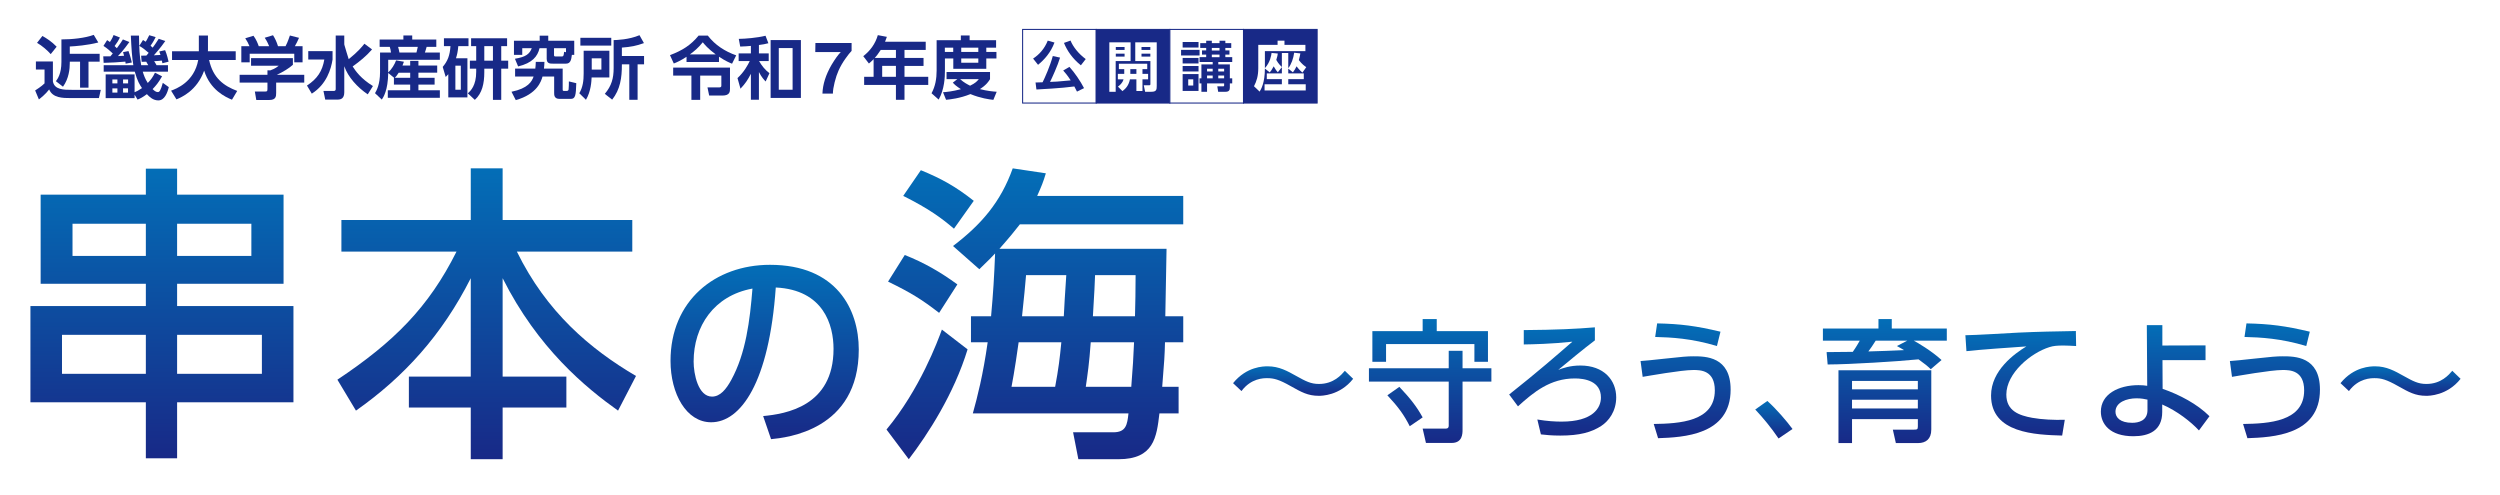 <?xml version="1.0" encoding="UTF-8"?>
<svg id="_レイヤー_2" data-name="レイヤー 2" xmlns="http://www.w3.org/2000/svg" xmlns:xlink="http://www.w3.org/1999/xlink" viewBox="0 0 2397.87 474.65">
  <defs>
    <style>
      .cls-1 {
        fill: none;
      }

      .cls-2, .cls-3 {
        fill: #182987;
      }

      .cls-4 {
        filter: url(#drop-shadow-1);
      }

      .cls-5 {
        filter: url(#drop-shadow-2);
      }

      .cls-3, .cls-6 {
        stroke: #182987;
        stroke-miterlimit: 10;
      }

      .cls-7, .cls-6 {
        fill: #fff;
      }
      .targetgrad {
        fill: url('#myGradient');
      }
    </style>
    <filter id="drop-shadow-1" x="-13.77" y="118.2" width="1192" height="365" filterUnits="userSpaceOnUse">
      <feOffset dx="1.98" dy="1.98"/>
      <feGaussianBlur result="blur" stdDeviation="14.17"/>
      <feFlood flood-color="#231815" flood-opacity=".35"/>
      <feComposite in2="blur" operator="in"/>
      <feComposite in="SourceGraphic"/>
    </filter>
    <filter id="drop-shadow-2" x="1139.23" y="263.2" width="1264" height="205" filterUnits="userSpaceOnUse">
      <feOffset dx="1.98" dy="1.98"/>
      <feGaussianBlur result="blur-2" stdDeviation="14.17"/>
      <feFlood flood-color="#231815" flood-opacity=".35"/>
      <feComposite in2="blur-2" operator="in"/>
      <feComposite in="SourceGraphic"/>
    </filter>
    <linearGradient id="myGradient" gradientTransform="rotate(90)">
      <stop offset="0" stop-color="#036eb7" />
      <stop offset="1" stop-color="#182987" />
    </linearGradient>

  </defs>
  <g id="_レイヤー_1-2" data-name="レイヤー 1">
    <g>
      <rect class="cls-1" width="2397.87" height="474.65"/>
      <g>
        <g>
          <path class="cls-2" d="M34.42,58.96h16.32v19.12c1.44,8.09,10.57,8.09,18.21,8.09h27.74l-1.83,7.9h-27.21c-7.38,0-17.16-.07-20.49-8.29-3.52,4.7-8.29,8.35-9.86,9.59l-3.59-8.61c.52-.33,6.4-4.05,9.01-6.79v-13.31h-8.29v-7.7ZM40.69,34.49c3.92,2.22,8.81,5.29,13.64,10.31l-5.68,7.11c-3.07-3.52-8.35-8.09-13.12-10.83l5.16-6.59ZM94.27,40.75c-10.57,2.74-22.12,3.59-27.34,3.85v6.98h28.65v7.57h-10.7v24.93h-8.09v-24.93h-9.85v1.18c0,5.87-.85,14.94-6.53,22.84l-6.79-5.29c1.63-2.15,5.29-7.11,5.29-18.47v-21.6c9.98,0,22.58-1.24,31-4.37l4.37,7.31Z"/>
          <path class="cls-2" d="M124.09,40.3c-1.5,2.09-5.42,7.64-10.96,13.51,3.07-.13,3.91-.19,5.87-.33-.46-1.7-.59-2.22-.98-3.46l5.22-1.04c.59,1.7,1.89,5.16,3.2,10.97l-5.94,1.11c-.13-.91-.13-1.04-.26-1.96-5.55.59-14.29,1.04-20.82,1.18l-.39-6.27c3,.07,4.18.07,6.85,0,.33-.46,1.96-2.35,2.29-2.74-2.09-1.96-5.16-4.83-8.94-7.25l3.52-5.55c1.18.78,1.83,1.18,2.68,1.83,2.35-3.65,2.94-5.22,3.52-6.72l6.07,2.41c-1.18,2.55-2.68,4.96-5.09,8.16,1.3,1.18,1.5,1.37,2.15,2.09,3.33-4.44,4.5-6.33,5.81-8.42l6.2,2.48ZM137.15,38.34c1.17.65,1.57.98,2.61,1.7.33-.52,1.89-3,3.39-6.27l6.14,1.83c-1.04,2.15-2.35,4.7-4.89,8.22,1.04.98,1.24,1.18,2.02,1.89,1.76-2.29,2.81-3.79,5.81-8.48l6.33,2.09c-1.57,2.22-4.44,6.4-10.96,13.71,2.74-.13,3.26-.13,6.33-.33-.39-1.37-.65-2.09-1.17-3.33l5.61-1.24c1.83,4.31,3.07,9.85,3.33,11.03l-5.94,1.5c-.33-1.57-.39-1.89-.52-2.55-2.87.33-4.18.39-7.38.59.59.85,1.63,2.55,2.28,3.85h10.97v6.2h-24.21c1.04,3.26,2.15,6.72,4.83,10.83,3.13-3.26,4.89-5.68,6.92-9.85l6.79,3.46c-3.26,5.81-5.81,8.87-9.07,12.27,1.37,1.31,3,2.87,5.03,2.87,1.5,0,2.74-1.44,4.76-8.87l5.74,4.11c-1.37,5.61-4.11,12.73-10.05,12.73-5.02,0-8.48-3.33-10.96-6-4.31,3.2-6.4,4.18-8.94,5.22l-2.87-4.77v3.39h-27.74v-22.78h27.74v17.1c2.09-.85,3.65-1.57,7.11-3.98-2.09-3-4.5-6.85-6.92-15.73h-29.82v-6.2h28.45c-1.3-7.31-1.83-15.92-2.41-28.39h7.83c.13,12.27.52,19.84,2.09,28.39h6.79c-.65-1.24-1.37-2.54-1.96-3.39-.98,0-3.59.13-4.37.13l-.52-5.88c3.39-.06,3.85-.06,5.09-.13.39-.39,1.89-2.29,2.15-2.61-3.26-2.87-5.87-4.89-9.01-6.66l3.59-5.68ZM112.61,76.19h-4.83v3.78h4.83v-3.78ZM112.61,84.81h-4.83v3.98h4.83v-3.98ZM122.86,76.19h-4.83v3.78h4.83v-3.78ZM122.79,84.74h-4.77v4.11h4.77v-4.11Z"/>
          <path class="cls-2" d="M164.1,86.96c4.76-1.76,22.12-8.09,26.04-29.43h-25.13v-8.35h25.71v-15.08h8.75v13.77c0,.2-.07.98-.07,1.31h26.69v8.35h-25.52c3.78,17.49,14.16,24.86,26.95,29.69l-5.02,8.42c-6.27-2.55-20.88-9.33-26.69-27.87-6.98,19.32-21.73,25.52-26.56,27.54l-5.16-8.35Z"/>
          <path class="cls-2" d="M280.92,55.76v6.39c-3.59,3.26-9.73,7.05-15.4,9.59h26.3v7.5h-26.95v9.92c0,3.2-.26,6.72-6.4,6.72h-12.66l-1.37-8.09h9.53c2.28,0,2.55-.26,2.55-2.55v-6h-26.69v-7.5h26.69v-4.31l2.68.07c.72-.26,5.09-1.76,8.09-4.44h-26.5v-7.31h40.14ZM239.28,44.28c-1.3-2.94-2.09-4.7-4.05-7.57l7.9-2.41c2.81,3.85,4.18,7.57,5.03,9.99h9.98c-1.89-4.57-3.13-6.4-4.24-8.09l7.96-2.41c1.96,3.2,3.39,6,4.77,10.51h7.24c.78-1.44,1.89-3.52,4.18-10.25l8.75,2.22c-1.5,3.46-2.35,5.16-3.98,8.03h7.38v15.47h-7.96v-8.22h-42.75v8.22h-8.03v-15.47h7.83Z"/>
          <path class="cls-2" d="M295.67,49.04h23.3v8.09c-1.44,9.07-5.68,23.69-19.91,32.7l-4.63-7.77c9.98-6.53,14.75-13.9,16.64-24.93h-15.4v-8.09ZM330.2,41.67c0,.39,0,.85.07,1.24.13.85,4.11,13.64,4.18,13.84,8.88-7.05,13.18-12.4,15.08-14.82l7.31,5.48c-5.48,6.33-11.81,11.49-18.6,16.32,2.87,4.5,7.9,11.68,19.45,18.8l-4.96,7.96c-10.05-6.79-18.86-16.51-22.52-26.95v24.87c0,6.13-3.26,7.11-6.46,7.11h-11.81l-1.7-8.29h9.86c1.24,0,1.89-.59,1.89-1.76v-51.36h8.22v7.57Z"/>
          <path class="cls-2" d="M378.04,74.63l-5.68-4.63c-.26,16.64-4.57,23.17-6.14,25.52l-6.53-6.14c1.44-2.48,4.83-8.29,4.83-20.17v-18.8h10.51c-.26-2.09-.59-3.52-1.17-5.48h-9.73v-6.98h22.78v-3.92h8.48v3.92h23.1v6.98h-9.27c-.46,1.96-1.37,4.5-1.7,5.48h14.36v6.92h-49.53v12.2c3.39-3.2,6.07-7.57,7.57-11.62l7.5,1.3c-.39,1.17-.65,1.96-1.37,3.65h7.38v-4.5h7.9v4.5h18.01v6.85h-18.01v4.89h15.53v6.53h-15.53v5.42h20.56v7.24h-49.93v-7.24h21.47v-5.42h-15.6v-6.53h.2ZM393.44,74.63v-4.89h-11.03c-1.76,2.81-2.55,3.65-3.72,4.89h14.75ZM381.82,44.93c.72,2.55.78,2.81,1.3,5.48h16.32c.78-3,1.11-4.44,1.3-5.48h-18.92Z"/>
          <path class="cls-2" d="M448.32,55.89v37.53h-18.34v-22.26c-.78.91-1.11,1.31-2.48,2.68l-2.87-9.66c4.7-5.55,6.85-10.9,7.44-19.91h-6.27v-7.57h23.56v7.57h-9.79c-.52,5.61-1.11,8.09-2.22,11.62h10.96ZM441.99,63.01h-5.22v23.04h5.22v-23.04ZM456.74,44.28h-4.89v-7.57h34.52v7.57h-5.61v13.9h6.66v7.7h-6.66v29.89h-7.96v-29.89h-8.29v3.52c0,10.51-2.02,20.1-9.07,26.37l-6.72-6.2c2.68-2.48,8.03-7.44,8.03-20.62v-3.07h-6.07v-7.7h6.07v-13.9ZM464.51,58.18h8.29v-13.9h-8.29v13.9Z"/>
          <path class="cls-2" d="M522.2,59.35c-.07,1.76-.13,3.78-.46,6.46h17.95v19.91c0,1.04.07,1.5,1.37,1.5h2.48c1.44,0,1.7-.85,1.83-1.5.26-1.37.26-6.33.26-7.64l7.11,1.7c-.33,11.81-.91,15.07-5.29,15.07h-10.77c-5.16,0-5.16-3.72-5.16-5.74v-15.73h-11.16c-1.24,4.5-5.09,16.84-25.65,22.65l-4.11-8.03c15.86-3.2,19.58-9.86,21.21-14.62h-17.75v-7.57h19.38c.26-1.89.33-3.26.46-6.46h8.29ZM524.36,46.24h-6.85c-1.96,7.96-6.92,14.16-20.56,17.49l-3.07-7.38c10.51-1.7,14.03-4.57,16.18-10.12h-9.14v6.4h-7.96v-13.57h24.67v-4.83h8.22v4.83h24.93v13.57h-2.28c-.52,4.44-1.18,8.42-5.61,8.42h-12.46c-2.87,0-6.07,0-6.07-4.76v-10.05ZM531.4,52.7c0,.78,0,1.44,1.3,1.44h6.33c1.24,0,1.7-.52,2.02-4.44l1.83.39v-3.85h-11.49v6.46Z"/>
          <path class="cls-2" d="M559.8,48.65h24.67v25.65h-17.03c-.13,3.26-.59,13.38-5.42,21.41l-6.39-6.27c3.46-5.87,4.18-12.07,4.18-18.99v-21.8ZM586.29,43.76h-29.63v-7.5h29.63v7.5ZM567.56,55.96v10.77h9.27v-10.77h-9.27ZM617.62,41.34c-7.38,2.68-12.53,3.66-21.15,4.31v8.09h21.28v7.96h-6.2v34h-7.96v-34h-7.11c.07,12.92-1.63,24.21-9.33,33.87l-7.05-5.55c6.53-7.7,8.48-15.07,8.48-24.67v-26.89c2.61-.06,14.49-.33,24.8-4.7l4.24,7.57Z"/>
          <path class="cls-2" d="M658.47,54.46c-5.48,3.66-9.33,5.29-12.2,6.46l-3.65-8.03c11.88-4.5,19.97-9.59,27.41-18.73h8.88c6.85,9.01,16.58,15.21,27.21,18.92l-3.98,8.03c-2.22-.91-6.4-2.61-12.53-6.72v5.09h-31.13v-5.03ZM645.68,64.84h54.49v20.1c0,2.74,0,6.72-7.31,6.72h-12.66l-1.63-7.83h11.48c1.76,0,1.83-1.11,1.83-1.76v-9.53h-20.3v23.23h-8.42v-23.23h-17.49v-7.7ZM686.47,52.17c-7.51-5.55-10.77-9.59-12.4-11.62-4.5,5.61-8.29,8.62-12.33,11.62h24.73Z"/>
          <path class="cls-2" d="M727.91,51.2h9.4v7.38h-9.27c2.68,4.5,5.68,8.42,9.98,11.62l-3.65,7.96c-1.5-1.57-3.78-3.91-6.46-9.07v26.56h-7.7v-24.86c-2.94,5.68-5.09,9.07-9.98,14.29l-2.87-10.18c6.27-5.74,9.86-12.46,11.75-16.32h-10.64v-7.38h11.75v-7.18c-3.2.33-5.35.46-10.25.65l-1.37-7.38c6.27-.07,17.55-.98,25.65-3l2.74,7.18c-3.33.85-4.7,1.11-9.07,1.7v8.03ZM768.18,93.94h-29.04v-55.54h29.04v55.54ZM760.22,46.1h-13.25v39.94h13.25v-39.94Z"/>
          <path class="cls-2" d="M816.79,48.83c-1.45,1.42-3.46,3.96-6.04,7.61-2.58,3.65-4.74,7.42-6.48,11.3-1.38,3.05-2.63,6.78-3.73,11.18-1.11,4.41-1.66,8.02-1.66,10.84h-10.03c.29-8.81,3.19-17.97,8.68-27.48,3.55-5.9,6.52-10.01,8.92-12.34h-24.48l.14-8.68h34.7v7.56Z"/>
          <path class="cls-2" d="M887.9,40.04v7.83h-20.36v7.7h18.27v7.64h-18.27v10.44h22.78v7.83h-22.78v14.23h-8.22v-14.23h-30.48v-7.83h9.07v-16.9c-1.89,1.96-2.87,2.81-4.5,4.18l-5.42-7.05c6.85-5.29,11.68-12.14,13.97-20.17l8.68,1.63c-.59,1.7-.91,2.68-1.76,4.7h39.03ZM844.77,47.87c-2.68,4.18-4.31,6.07-5.74,7.7h20.3v-7.7h-14.55ZM859.32,63.2h-13.18v10.44h13.18v-10.44Z"/>
          <path class="cls-2" d="M898.35,38.53h23.24v-4.5h8.42v4.5h25.39v7.18h-9.4v4.11h9.73v6.27h-9.73v9.92h-31.65v-9.92h-8.03v12.01c0,5.48-.39,17.62-6,27.41l-6.85-6.07c3.66-6.66,4.89-14.03,4.89-21.73v-29.17ZM918.19,75.93h-10.31v-6.85h41.7v6.85c-1.17,1.89-3.26,5.42-9.72,9.53,7.18,1.83,12.46,2.29,16.12,2.55l-3.2,7.77c-3.92-.46-12.14-1.5-21.99-5.55-10.12,4.18-19.97,5.16-23.36,5.48l-2.94-7.24c3.33-.26,9.07-.78,17.16-2.94-4.63-3-6.13-4.5-7.76-6.27l4.31-3.33ZM906.25,45.71v4.11h8.03v-4.11h-8.03ZM920.93,75.93c3.59,3.26,7.05,5.02,9.53,6.27,5.22-2.55,6.66-4.24,8.35-6.27h-17.88ZM921.97,45.71v4.11h16.38v-4.11h-16.38ZM921.97,56.09v4.11h16.38v-4.11h-16.38Z"/>
        </g>
        <g class="cls-4">
          <path class="cls-2 targetgrad" d="M137.91,437.59v-53.72H27.21v-92.3h110.7v-21.37H37v-85.48h100.91v-24.93h29.98v24.93h102.1v85.48h-102.1v21.37h111.59v92.3h-111.59v53.72h-29.98ZM137.91,319.17H57.48v37.4h80.43v-37.4ZM137.91,212.62h-70.34v30.87h70.34v-30.87ZM239.12,212.62h-71.23v30.87h71.23v-30.87ZM249.21,319.17h-81.32v37.4h81.32v-37.4Z"/>
          <path class="cls-2 targetgrad" d="M325.49,209.06h124.06v-49.56h30.57v49.56h124.36v30.27h-110.7c28.49,58.17,70.34,93.49,114.26,119.31l-17.22,33.24c-30.86-21.96-76.87-59.65-110.7-127.03v94.38h61.14v29.68h-61.14v49.56h-30.57v-49.56h-59.36v-29.68h59.36v-94.38c-27.6,54.61-64.11,94.68-110.11,127.03l-17.81-29.68c54.31-36.21,87.55-69.45,114.26-122.87h-110.41v-30.27Z"/>
          <path class="cls-2 targetgrad" d="M730,397.09c21.75-2.05,67.5-9.44,67.5-64.43,0-22.78-9.44-56.63-55.4-58.89-6.36,91.31-33.65,129.27-61.97,129.27-23.8,0-38.98-27.29-38.98-58.89,0-57.66,42.68-92.13,95.41-92.13,63.81,0,85.15,42.68,85.15,81.25,0,77.56-69.56,84.54-84.13,85.97l-7.59-22.16ZM663.31,344.77c0,11.9,4.31,33.65,17.65,33.65,7.8,0,13.54-6.98,18.47-16.01,13.95-25.44,17.85-56.84,20.31-87.61-36.93,6.77-56.43,36.11-56.43,69.97Z"/>
          <path class="cls-2 targetgrad" d="M848.31,409.99c32.05-38.58,49.27-85.18,53.13-95.86l24.63,18.99c-13.06,42.74-37.99,81.32-56.39,105.36l-21.37-28.49ZM898.77,298.1c-16.92-13.06-27.01-19.29-48.97-29.98l16.03-25.52c18.7,7.42,34.13,16.32,50.45,28.2l-17.51,27.3ZM913.01,217.37c-12.17-10.39-24.34-19.29-48.67-31.46l16.92-24.64c19.59,8.01,33.54,15.73,50.75,29.38l-18.99,26.71ZM1116.91,236.66c-.3,10.39-.89,55.5-1.19,64.7h17.21v24.93h-17.51c-.3,12.17-.6,17.51-2.67,42.74h15.73v25.52h-18.4c-2.67,22.85-5.34,43.92-39.18,43.92h-38.58l-5.05-25.82h38.58c12.17,0,13.36-7.12,14.54-18.1h-149.29c4.45-16.03,9.79-36.8,14.25-68.26h-16.03v-24.93h19.29c2.08-22.85,2.97-37.69,3.86-60.25-3.56,3.86-5.34,5.64-15.14,15.14l-25.23-22.26c27.31-20.78,45.71-42.15,57.28-74.49l31.76,4.75c-2.37,8.01-4.16,12.46-8.31,21.67h140.09v27.3h-156.71c-5.64,7.12-8.61,10.98-19.59,23.45h160.27ZM1010.06,369.03c3.27-17.51,4.45-27.31,5.94-42.74h-40.96c-3.86,27.9-6.53,40.96-6.83,42.74h41.85ZM1018.37,301.36c.59-12.46.89-16.62,2.37-39.47h-38.58c-.89,9.79-1.78,20.77-3.86,39.47h40.07ZM1083.08,369.03c1.48-19.59,2.08-27.6,2.67-42.74h-41.55c-1.48,20.78-2.97,30.27-4.75,42.74h43.63ZM1086.64,301.36c.3-15.14.59-21.07.59-39.47h-38.88c-.3,10.39-.59,13.35-2.08,39.47h40.36Z"/>
        </g>
        <g class="cls-5">
          <path class="cls-2 targetgrad" d="M1295.88,361.37c-12.88,16.29-30.56,16.29-32.96,16.29-10.48,0-16.67-3.54-27.02-9.35-11.11-6.31-16.16-7.58-22.48-7.58-3.41,0-15.41,0-24.63,12.38l-8.08-7.58c13.01-16.04,29.17-16.16,33.22-16.16,10.99,0,18.94,4.55,27.53,9.34,8.84,4.92,13.77,7.58,21.6,7.58,14.27,0,21.6-8.84,24.88-12.63l7.96,7.7Z"/>
          <path class="cls-2 targetgrad" d="M1428.48,351.26v12.75h-27.66v46.1c0,3.66,0,12.75-10.36,12.75h-24.75l-3.16-13.77h22.48c1.64,0,2.53-1.01,2.53-2.65v-42.43h-76.53v-12.75h76.53v-16.8h13.26v16.8h27.66ZM1314.32,315.65h48.24v-11.62h13.51v11.62h49.13v29.42h-13.01v-17.05h-84.74v17.05h-13.13v-29.42ZM1340.2,369.07c11.11,11.74,16.92,19.45,22.35,29.3l-12.38,8.46c-5.56-10.99-10.86-18.31-21.47-29.68l11.49-8.08Z"/>
          <path class="cls-2 targetgrad" d="M1527.74,324.49c-9.72,7.2-27.66,22.1-35.11,28.29,4.42-1.64,11.11-4.17,21.22-4.17,22.48,0,34.35,14.02,34.35,30.56,0,13.39-7.2,22.73-14.4,27.41-9.34,6.06-20.71,9.22-39.28,9.22-8.46,0-13.89-.63-18.56-1.14l-3.41-14.27c9.72,1.64,17.43,2.02,23.24,2.02,30.06,0,37.76-13.13,37.76-23.11,0-16.04-16.04-18.31-25.01-18.31-23.62,0-39.53,13.13-54.56,26.77l-8.46-11.37c27.15-21.47,46.22-38.14,60.62-50.64-19.95,2.15-38.14,2.52-46.6,2.65v-13.77c31.83-.25,50.01-1.14,68.2-2.65v12.5Z"/>
          <path class="cls-2 targetgrad" d="M1584.19,404.68c24.5-.38,58.6-2.15,58.6-32.2,0-19.2-13.51-19.58-20.59-19.58-11.62,0-43.82,5.81-48.62,6.57l-2.02-15.16c6.31-.5,10.48-.88,21.85-2.15,18.19-2.02,23.24-2.4,28.67-2.4,11.74,0,35.87.13,35.87,31.95,0,43.82-45.59,45.72-69.58,46.6l-4.17-13.64ZM1644.81,329.92c-24.25-7.32-43.82-8.33-59.23-8.71l1.89-13.01c22.73.5,37.26,2.4,60.75,7.96l-3.41,13.77Z"/>
          <path class="cls-2 targetgrad" d="M1703.91,418.58c-7.32-10.73-14.65-19.58-22.35-27.78l11.62-8.21c8.59,7.7,18.69,19.45,24.12,26.9l-13.39,9.09Z"/>
          <path class="cls-2 targetgrad" d="M1849.9,352.15c-3.41-3.28-4.93-4.55-11.75-9.47-20.58,2.02-64.28,4.8-87.14,4.93l-1.01-11.87c10.61-.13,18.69-.13,25.13-.25,3.28-4.67,5.56-8.71,6.69-10.73h-35.36v-11.62h53.29v-9.09h12.76v9.09h52.79v11.62h-31.7c3.16,1.64,17.05,9.72,26.65,18.56l-10.36,8.84ZM1850.4,410.11c0,9.09-5.3,12.88-12.63,12.88h-21.34l-2.9-12.88h20.21c3.16,0,3.79-.25,3.79-3.16v-6.95h-63.14v22.99h-13.01v-69.84h89.03v56.96ZM1837.52,363.39h-63.14v8.08h63.14v-8.08ZM1837.52,381.45h-63.14v8.34h63.14v-8.34ZM1827.42,324.74h-30.31c-3.66,5.68-4.04,6.31-7.07,10.36,4.42,0,29.55-1.01,34.23-1.26-1.52-1.01-2.15-1.26-6.82-3.92l9.98-5.18Z"/>
          <path class="cls-2 targetgrad" d="M1989.32,329.92c-4.8-.25-8.71-.5-12.12-.5-6.31,0-9.85.38-13.39,1.51-17.93,5.56-41.42,25.01-41.42,45.59,0,15.79,12.5,19.95,24.75,22.23,8.84,1.64,21.72,2.27,31.32,1.89l-2.52,15.15c-25.51-.76-68.2-2.15-68.2-38.39,0-24.25,22.73-40.29,33.85-47.11-13.39.89-45.72,3.16-57.46,4.55l-1.01-15.28c8.08,0,43.82-2.15,51.02-2.52,19.32-.89,33.85-1.14,54.94-1.52l.25,14.4Z"/>
          <path class="cls-2 targetgrad" d="M2072.28,370.96c16.42,5.68,33.34,14.65,44.96,26.27l-10.1,13.64c-7.58-8.21-21.09-18.82-35.23-24.88v7.2c0,17.93-12.75,23.24-27.66,23.24-22.61,0-31.19-11.87-31.19-23.62,0-16.8,16.92-25.38,36.12-25.38,3.66,0,5.68.25,8.34.63l-.38-58.22h14.9v19.58l41.42-.13v14.14h-41.3l.13,27.53ZM2057.76,381.32c-2.53-.51-5.56-1.26-10.48-1.26-9.47,0-20.21,3.79-20.21,12.88,0,5.43,4.42,10.61,16.04,10.61,5.94,0,14.65-1.9,14.65-12.12v-10.1Z"/>
          <path class="cls-2 targetgrad" d="M2149.44,404.68c24.5-.38,58.6-2.15,58.6-32.2,0-19.2-13.51-19.58-20.59-19.58-11.62,0-43.82,5.81-48.62,6.57l-2.02-15.16c6.31-.5,10.48-.88,21.85-2.15,18.19-2.02,23.24-2.4,28.67-2.4,11.74,0,35.87.13,35.87,31.95,0,43.82-45.59,45.72-69.58,46.6l-4.17-13.64ZM2210.06,329.92c-24.25-7.32-43.82-8.33-59.23-8.71l1.89-13.01c22.73.5,37.26,2.4,60.75,7.96l-3.41,13.77Z"/>
          <path class="cls-2 targetgrad" d="M2358.07,361.37c-12.88,16.29-30.56,16.29-32.96,16.29-10.48,0-16.67-3.54-27.02-9.35-11.11-6.31-16.16-7.58-22.48-7.58-3.41,0-15.41,0-24.62,12.38l-8.08-7.58c13.01-16.04,29.17-16.16,33.21-16.16,10.99,0,18.94,4.55,27.53,9.34,8.84,4.92,13.77,7.58,21.6,7.58,14.27,0,21.6-8.84,24.88-12.63l7.96,7.7Z"/>
        </g>
        <g>
          <g>
            <rect class="cls-6" x="980.84" y="28.22" width="70.62" height="70.62"/>
            <rect class="cls-3" x="1051.46" y="28.22" width="70.62" height="70.62"/>
            <rect class="cls-6" x="1122.08" y="28.22" width="70.62" height="70.62"/>
            <rect class="cls-3" x="1192.7" y="28.22" width="70.62" height="70.62"/>
          </g>
          <path class="cls-7" d="M1229.5,64.41l-3.9,4.94c-1.25-1.4-2.13-2.55-3.95-5.72-1.87,3.54-2.65,4.47-3.8,5.83l-4.63-3.75c0,13.89-3.74,20.03-5.05,22.16l-5.41-5.15c2.5-4.78,4.11-9.83,4.11-17.38v-22.32h18.52v-4.01h6.61v4.01h20.08v6.03h-38.86v16.34c5.2-5.83,6.09-12.23,6.4-14.62l5.98.57c-.21,1.56-.36,2.81-1.46,6.14.62,1.09,2.03,3.64,5.36,6.82v-13.48h6.14v14.57c2.97-3.75,4.89-9.26,5.67-14.83l5.93.68c-.26,1.46-.68,3.64-1.46,6.4,3.02,3.9,5.36,5.57,7.13,6.76l-3.69,5.25c-.89-.78-2.76-2.29-5.62-6.03-1.04,2.29-2.13,3.9-3.49,5.77l-4.47-3.54v4.53h14.88v5.52h-14.88v4.94h16.75v5.93h-39.49v-5.93h16.6v-4.94h-14.46v-5.52h14.46v-5.98Z"/>
          <path class="cls-2" d="M1150.56,47.86v5.31h-17.74v-5.31h17.74ZM1149.57,40.27v5.31h-15.24v-5.31h15.24ZM1149.57,55.57v5.31h-15.24v-5.31h15.24ZM1149.57,63.32v5.25h-15.24v-5.25h15.24ZM1149.57,71.07v16.18h-15.24v-16.18h15.24ZM1144.52,76.11h-4.84v5.93h4.84v-5.93ZM1152.33,88.03v-8.07h-1.82v-4.84h1.82v-13.37h10.82v-2.29h-12.59v-4.63h6.35v-2.45h-4.01v-4.01h4.01v-2.39h-5.72v-4.63h5.72v-2.29h5.41v2.29h7.39v-2.29h5.57v2.29h5.67v4.63h-5.67v2.39h3.95v4.01h-3.95v2.45h6.61v4.63h-13.37v2.29h11.08v13.37h2.29v4.84h-2.29v4.01c0,2.18-.57,4.06-4.11,4.06h-7.08l-.83-5.2h5.31c.94,0,1.25-.21,1.25-.99v-1.87h-16.39v8.07h-5.41ZM1163.15,65.92h-5.41v2.65h5.41v-2.65ZM1163.15,72.42h-5.41v2.7h5.41v-2.7ZM1169.7,45.99h-7.39v2.45h7.39v-2.45ZM1169.7,52.34h-7.39v2.5h7.39v-2.5ZM1174.12,65.92h-5.62v2.65h5.62v-2.65ZM1174.12,72.42h-5.62v2.7h5.62v-2.7Z"/>
          <path class="cls-7" d="M1064.02,40.58h20.39v18h-14.31v29.45h-6.09v-47.45ZM1070.21,45.06v2.81h8.43v-2.81h-8.43ZM1070.21,51.45v2.86h8.43v-2.86h-8.43ZM1078.32,70.86v-4.58h-5.15v-5.15h27.21v5.15h-4.58v4.58h5.41v5.2h-5.41v11.24h-5.83v-11.24h-6.19c-1.14,5.72-3.85,8.84-7.18,11.34l-4.32-4.32c1.56-1.2,4.32-3.23,5.36-7.02h-5.46v-5.2h6.14ZM1089.98,70.86v-4.58h-5.83v4.58h5.83ZM1088.88,40.58h20.6v41.72c0,3.59-.21,5.72-5.1,5.72h-6.03l-1.3-6.24h4.84c1.25,0,1.51-.1,1.51-1.25v-21.96h-14.52v-18ZM1094.87,45.06v2.81h8.48v-2.81h-8.48ZM1094.87,51.45v2.86h8.48v-2.86h-8.48Z"/>
          <path class="cls-2" d="M1011.4,40.79c-3.49,9.47-9.62,16.39-15.76,21.38l-4.74-5.98c5.78-3.8,10.93-9.31,14.05-17.22l6.45,1.82ZM1032.99,87.87c-.73-1.51-1.35-2.76-2.55-4.94-12.12,1.72-33.09,2.7-36.36,2.91l-.83-6.71c.78.05,5.72-.15,6.76-.21,2.18-4.37,7.23-15.66,9.78-25.18l6.97,1.51c-2.03,7.08-7.96,20.13-9.62,23.31,1.61-.05,4.94-.15,6.71-.31,3.75-.26,10.3-.89,13.11-1.15-3.02-4.73-5.57-7.7-7.18-9.47l5.93-3.49c4.94,5.36,10.66,13.79,14.05,20.39l-6.76,3.33ZM1036.73,62.64c-8.22-6.56-13.27-14.15-16.23-21.49l6.3-2.24c2.39,5.93,7.65,12.64,14.57,17.74l-4.63,5.98Z"/>
        </g>
      </g>
    </g>
  </g>
</svg>
